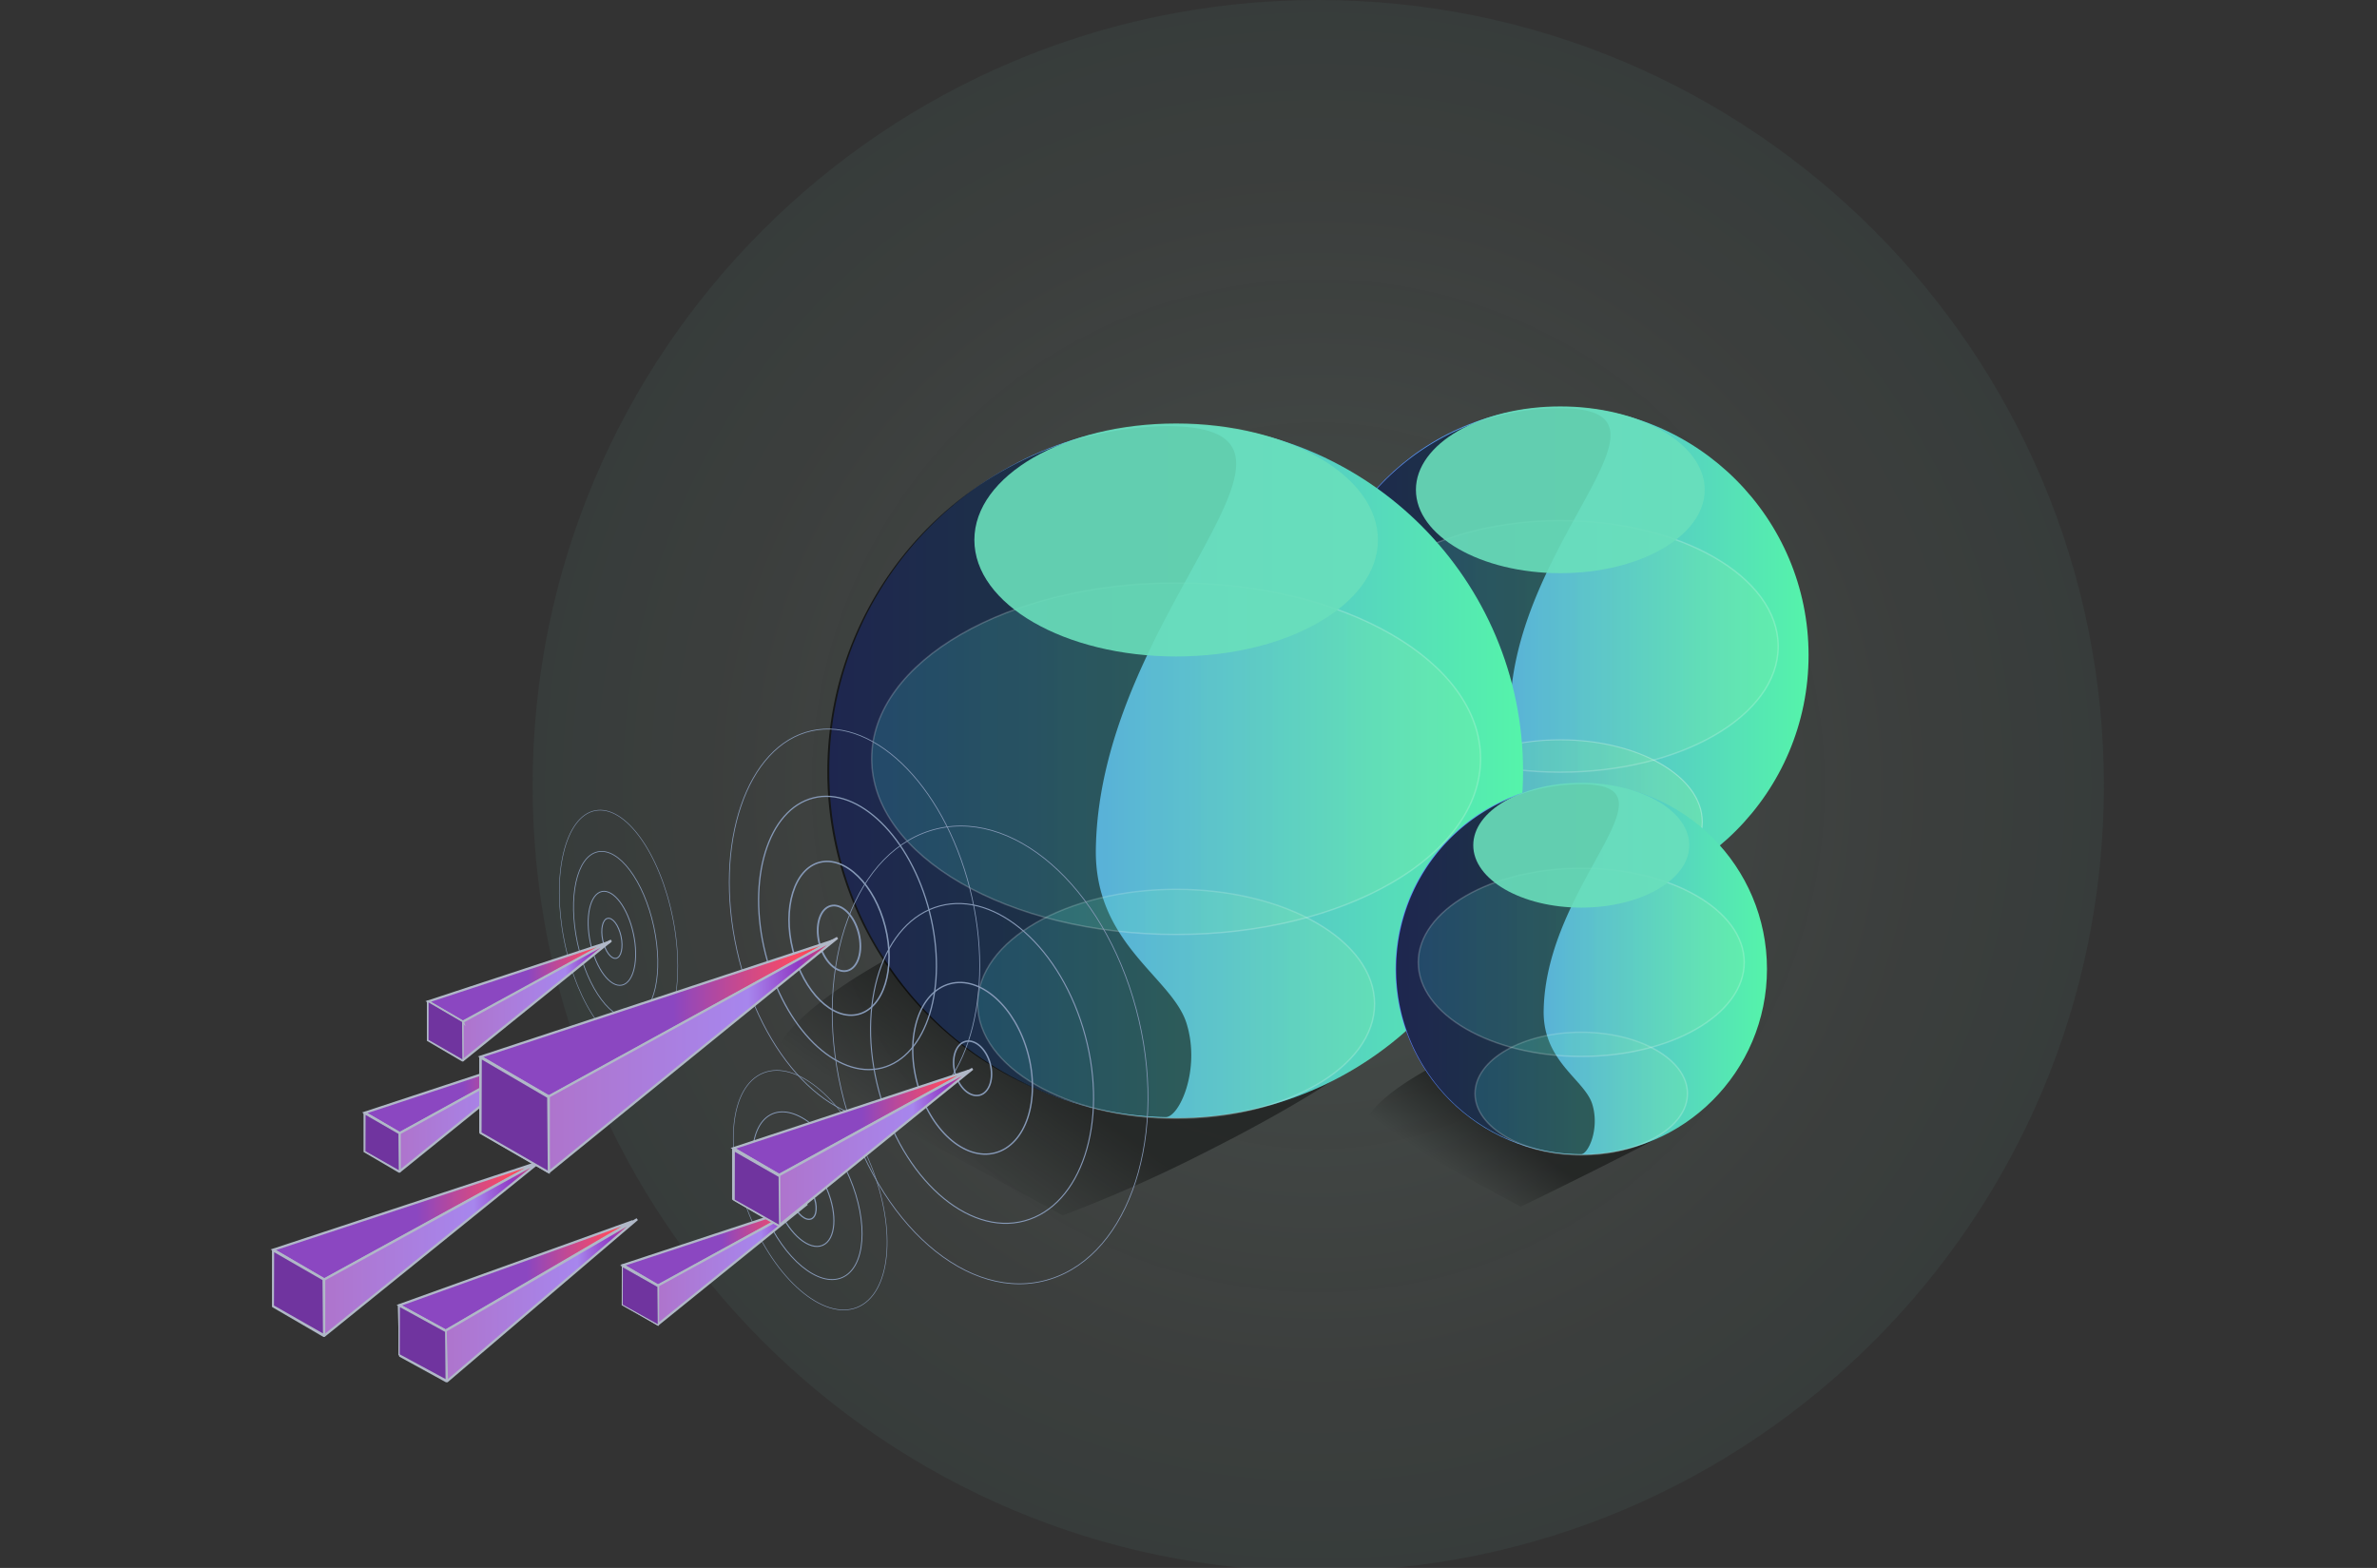 <svg fill="none" xmlns="http://www.w3.org/2000/svg" viewBox="0 0 470 310"><rect x="0" y="0" width="470" height="310" fill="#333333" stroke="none"/><g clip-path="url(#a)"><path opacity=".3" d="M260.654 310.691c85.795 0 155.346-69.55 155.346-155.345S346.449 0 260.654 0 105.309 69.55 105.309 155.346c0 85.795 69.55 155.345 155.345 155.345Z" fill="url(#b)"/><path opacity=".4" d="M330.985 173.093s-5.413 5.163-18.156 11.529a96.846 96.846 0 0 1-20.346 7.761l-40.941-22.206s-1.748-6.298 12.573-14.593a50.818 50.818 0 0 1 27.835-6.956l38.978 21.73a1.575 1.575 0 0 1 .832 1.351 1.564 1.564 0 0 1-.775 1.384Z" fill="url(#c)"/><path d="M308.516 178.642c27.111 0 49.089-21.978 49.089-49.089 0-27.111-21.978-49.089-49.089-49.089-27.11 0-49.088 21.978-49.088 49.089 0 27.111 21.978 49.089 49.088 49.089Z" fill="url(#d)"/><path opacity=".7" d="M298.588 140.594c-.205 13.458.601 19.949 2.609 26.508 2.009 6.558 9.192 11.404 7.274 11.415a49.293 49.293 0 0 1-49.043-48.964 49.293 49.293 0 0 1 2.02-13.401 48.67 48.67 0 0 1 46.978-35.438c27.109 0-9.328 25.951-9.838 59.88Z" fill="#050505"/><path opacity=".3" d="M308.517 178.699c15.504 0 28.073-7.26 28.073-16.216 0-8.955-12.569-16.215-28.073-16.215-15.505 0-28.074 7.26-28.074 16.215 0 8.956 12.569 16.216 28.074 16.216Z" fill="url(#e)" stroke="#fff" stroke-width=".222" stroke-miterlimit="10"/><path opacity=".2" d="M308.518 152.668c23.795 0 43.086-11.137 43.086-24.874 0-13.737-19.291-24.873-43.086-24.873-23.796 0-43.086 11.136-43.086 24.873 0 13.737 19.29 24.874 43.086 24.874Z" fill="url(#f)" stroke="#fff" stroke-width=".28" stroke-miterlimit="10"/><path d="M308.517 113.326c15.768 0 28.55-7.381 28.55-16.487 0-9.106-12.782-16.488-28.55-16.488s-28.55 7.382-28.55 16.488 12.782 16.487 28.55 16.487Z" fill="#6ADFBC" fill-opacity=".9"/><path opacity=".4" d="M263.956 213.297s-8.272 5.821-26.099 14.751a276.598 276.598 0 0 1-27.722 12.244l-57.213-31.035s.408-6.899 20.425-18.496c20.017-11.597 36.051-11.62 36.051-11.62l54.467 30.366a2.187 2.187 0 0 1 .872 2.969 2.19 2.19 0 0 1-.781.821Z" fill="url(#g)"/><path d="M232.558 221.058c37.884 0 68.595-30.711 68.595-68.595 0-37.883-30.711-68.594-68.595-68.594s-68.595 30.711-68.595 68.594c0 37.884 30.711 68.595 68.595 68.595Z" fill="url(#h)"/><path opacity=".7" d="M216.68 167.896c-.283 18.791 15.149 25.339 17.952 34.496 2.803 9.157-1.464 18.462-4.131 18.473a68.332 68.332 0 0 1-.079-136.633c37.889 0-13.027 36.243-13.742 83.664Z" fill="#050505"/><path opacity=".2" d="M232.558 221.127c21.671 0 39.239-10.141 39.239-22.65 0-12.509-17.568-22.649-39.239-22.649-21.672 0-39.24 10.14-39.24 22.649s17.568 22.65 39.24 22.65Z" fill="url(#i)" stroke="#fff" stroke-width=".28" stroke-miterlimit="10"/><path opacity=".2" d="M232.557 184.758c33.247 0 60.198-15.561 60.198-34.757 0-19.196-26.951-34.757-60.198-34.757-33.246 0-60.198 15.561-60.198 34.757 0 19.196 26.952 34.757 60.198 34.757Z" fill="url(#j)" stroke="#fff" stroke-width=".28" stroke-miterlimit="10"/><path d="M232.558 129.791c22.034 0 39.897-10.313 39.897-23.035s-17.863-23.035-39.897-23.035c-22.035 0-39.898 10.313-39.898 23.035s17.863 23.035 39.898 23.035Z" fill="#6ADFBC" fill-opacity=".9"/><path opacity=".4" d="M329.465 224.145s-4.958 2.621-14.479 7.387c-8.817 4.403-14.309 7.047-14.309 7.047l-30.638-16.613s.375-3.665 11.075-9.872c10.701-6.207 19.155-6.241 19.155-6.241l29.151 16.249a1.13 1.13 0 0 1 .663 1.007 1.134 1.134 0 0 1-.618 1.036Z" fill="url(#k)"/><path d="M312.66 228.309c20.28 0 36.72-16.44 36.72-36.72 0-20.28-16.44-36.72-36.72-36.72-20.28 0-36.721 16.44-36.721 36.72 0 20.28 16.441 36.72 36.721 36.72Z" fill="url(#l)"/><path opacity=".7" d="M305.227 199.839c-.148 10.065 8.113 13.617 9.611 18.473 1.498 4.857-.783 9.873-2.213 9.884a36.57 36.57 0 0 1-36.572-36.573 36.57 36.57 0 0 1 36.572-36.572c20.244 0-7.012 19.415-7.398 44.788Z" fill="#050505"/><path opacity=".2" d="M312.66 228.343c11.6 0 21.004-5.431 21.004-12.13 0-6.699-9.404-12.13-21.004-12.13-11.6 0-21.004 5.431-21.004 12.13 0 6.699 9.404 12.13 21.004 12.13Z" fill="url(#m)" stroke="#fff" stroke-width=".28" stroke-miterlimit="10"/><path opacity=".2" d="M312.66 208.871c17.798 0 32.227-8.332 32.227-18.609 0-10.278-14.429-18.61-32.227-18.61-17.798 0-32.226 8.332-32.226 18.61 0 10.277 14.428 18.609 32.226 18.609Z" fill="url(#n)" stroke="#fff" stroke-width=".28" stroke-miterlimit="10"/><path d="M312.66 179.448c11.795 0 21.356-5.523 21.356-12.335 0-6.812-9.561-12.335-21.356-12.335-11.794 0-21.355 5.523-21.355 12.335 0 6.812 9.561 12.335 21.355 12.335Z" fill="#6ADFBC" fill-opacity=".9"/><path d="M169.707 200.54c5.042-1.277 7.427-9.039 5.325-17.338-2.101-8.299-7.893-13.991-12.935-12.715-5.043 1.277-7.427 9.04-5.325 17.339 2.101 8.298 7.893 13.991 12.935 12.714Z" stroke="#8699B7" stroke-width=".3" stroke-miterlimit="10"/><path d="M167.527 191.927c2.15-.545 3.167-3.858 2.27-7.399-.897-3.542-3.368-5.972-5.518-5.427-2.151.544-3.167 3.857-2.27 7.399.897 3.542 3.367 5.971 5.518 5.427Z" stroke="#8699B7" stroke-width=".35" stroke-miterlimit="10"/><path d="M174.34 211.153c8.961-2.269 13.198-16.061 9.465-30.806-3.734-14.744-14.025-24.858-22.986-22.589-8.961 2.269-13.198 16.062-9.465 30.806 3.734 14.745 14.025 24.858 22.986 22.589Z" stroke="#8699B7" stroke-width=".25" stroke-miterlimit="10"/><path d="M177.451 220.899c12.841-2.854 19.45-22.272 14.76-43.372-4.689-21.1-18.9-35.892-31.741-33.038-12.841 2.854-19.45 22.272-14.76 43.372 4.689 21.1 18.9 35.892 31.741 33.038Z" stroke="#8699B7" stroke-width=".15" stroke-miterlimit="10"/><path d="M122.987 194.767c2.346-.506 3.355-5.058 2.253-10.167-1.102-5.109-3.897-8.841-6.244-8.335-2.346.506-3.355 5.058-2.253 10.167 1.102 5.109 3.897 8.841 6.244 8.335Z" stroke="#8699B7" stroke-width=".18" stroke-miterlimit="10"/><path d="M121.843 189.465c.999-.215 1.427-2.158.957-4.339-.471-2.181-1.661-3.774-2.66-3.559-.998.215-1.427 2.158-.956 4.339.47 2.181 1.661 3.774 2.659 3.559Z" stroke="#8699B7" stroke-width=".2" stroke-miterlimit="10"/><path d="M125.273 201.27c4.166-.898 5.957-8.982 4-18.054-1.957-9.073-6.92-15.7-11.086-14.802-4.165.899-5.956 8.982-4 18.055 1.957 9.073 6.92 15.699 11.086 14.801Z" stroke="#8699B7" stroke-width=".15" stroke-miterlimit="10"/><path d="M126.932 207.229c5.94-1.172 8.681-12.634 6.123-25.601-2.559-12.967-9.447-22.529-15.387-21.358-5.939 1.172-8.68 12.634-6.122 25.601 2.558 12.967 9.447 22.529 15.386 21.358Z" stroke="#8699B7" stroke-width=".1" stroke-miterlimit="10"/><path d="M162.652 246.213c2.607-1.107 2.986-6.087.847-11.123-2.14-5.035-5.988-8.219-8.595-7.112-2.607 1.108-2.986 6.088-.847 11.124 2.14 5.035 5.988 8.219 8.595 7.111Z" stroke="#8699B7" stroke-width=".21" stroke-miterlimit="10"/><path d="M160.428 240.981c1.114-.473 1.277-2.596.365-4.741-.911-2.146-2.553-3.502-3.666-3.029-1.113.473-1.277 2.596-.365 4.741.912 2.146 2.553 3.502 3.666 3.029Z" stroke="#8699B7" stroke-width=".25" stroke-miterlimit="10"/><path d="M166.488 252.595c4.632-1.968 5.307-10.811 1.508-19.751-3.798-8.94-10.632-14.593-15.264-12.625s-5.307 10.811-1.508 19.751c3.798 8.941 10.632 14.593 15.264 12.625Z" stroke="#8699B7" stroke-width=".18" stroke-miterlimit="10"/><path d="M169.468 258.491c6.658-2.661 7.905-15.197 2.788-27.999-5.118-12.802-14.664-21.023-21.321-18.362-6.657 2.661-7.905 15.197-2.787 27.999 5.118 12.803 14.663 21.024 21.32 18.362Z" stroke="#8699B7" stroke-width=".11" stroke-miterlimit="10"/><path d="M196.8 227.929c6.046-1.625 8.937-10.424 6.457-19.654-2.48-9.23-9.392-15.395-15.438-13.77-6.046 1.624-8.937 10.424-6.457 19.653 2.48 9.23 9.391 15.395 15.438 13.771Z" stroke="#8699B7" stroke-width=".27" stroke-miterlimit="10"/><path d="M193.734 216.521c1.919-.516 2.836-3.308 2.049-6.238-.787-2.929-2.98-4.886-4.899-4.37-1.919.515-2.836 3.308-2.049 6.237.787 2.929 2.981 4.886 4.899 4.371Z" stroke="#8699B7" stroke-width=".3" stroke-miterlimit="10"/><path d="M202.549 241.387c11.263-3.027 16.649-19.419 12.029-36.614-4.621-17.194-17.497-28.68-28.76-25.653-11.263 3.026-16.649 19.418-12.029 36.613 4.62 17.195 17.497 28.68 28.76 25.654Z" stroke="#8699B7" stroke-width=".21" stroke-miterlimit="10"/><path d="M206.141 253.305c16.258-3.768 24.795-26.852 19.069-51.56-5.727-24.707-23.55-41.682-39.808-37.913-16.257 3.768-24.795 26.852-19.068 51.56 5.727 24.707 23.549 41.682 39.807 37.913Z" stroke="#8699B7" stroke-width=".15" stroke-miterlimit="10"/><path d="m130.115 254.227 28.845-15.887-35.778 11.79 6.922 4.04.011.057Z" fill="url(#o)" stroke="#B0B8C7" stroke-width=".449" stroke-miterlimit="10"/><path d="m130.081 254.215-6.808-3.982h-.08v7.614l6.888 4.017 29.503-23.83-29.503 16.136v.045Z" fill="url(#p)" stroke="#B0B8C7" stroke-width=".449" stroke-miterlimit="10"/><path d="M130.113 254.238v7.671" stroke="#B0B8C7" stroke-width=".426" stroke-miterlimit="10"/><path d="m91.567 202.063 29.061-15.886-35.96 11.824 6.876 4.017.023.045Z" fill="url(#q)" stroke="#B0B8C7" stroke-width=".449" stroke-miterlimit="10"/><path d="m91.52 202.04-6.808-3.96h-.08v7.569l6.81 3.994h.067l29.345-23.682-29.345 16.045.012.034Z" fill="url(#r)" stroke="#B0B8C7" stroke-width=".449" stroke-miterlimit="10"/><path d="M91.555 202.063v7.637" stroke="#B0B8C7" stroke-width=".23" stroke-miterlimit="10"/><path d="m79.04 224.043 28.674-15.762-35.585 11.722 6.888 4.017.023.023Z" fill="url(#s)" stroke="#B0B8C7" stroke-width=".449" stroke-miterlimit="10"/><path d="m78.995 224.031-6.808-3.971s-.08 0-.08.057v7.512l6.809 3.994h.068l29.333-23.682-29.265 16.09h-.057Z" fill="url(#t)" stroke="#B0B8C7" stroke-width=".449" stroke-miterlimit="10"/><path d="M79.027 224.043v7.648" stroke="#B0B8C7" stroke-width=".426" stroke-miterlimit="10"/><path d="m88.128 263.089 36.981-21.639-46.15 16.601 9.146 5.015.023.023Z" fill="url(#u)" stroke="#B0B8C7" stroke-width=".449" stroke-miterlimit="10"/><path d="m88.072 263.078-9.078-4.959a.083.083 0 0 0-.038-.008.081.081 0 0 0-.037.012.079.079 0 0 0-.038.064l.272 9.827a.102.102 0 0 0 0 .068l9.078 4.981h.193l37.56-32.011-37.832 22.014-.08.012Z" fill="url(#v)" stroke="#B0B8C7" stroke-width=".449" stroke-miterlimit="10"/><path d="m88.117 263.101.261 9.985" stroke="#B0B8C7" stroke-width=".426" stroke-miterlimit="10"/><path d="m64.118 252.979 41.871-23.013-51.948 17.123 10.054 5.856.023.034Z" fill="url(#w)" stroke="#B0B8C7" stroke-width=".449" stroke-miterlimit="10"/><path d="m64.061 252.956-9.929-5.787a.069.069 0 0 0-.041-.014.078.078 0 0 0-.043.009.08.08 0 0 0-.04.073v10.961a.115.115 0 0 0 0 .08l9.996 5.821h.102l42.871-34.621-42.837 23.478h-.079Z" fill="url(#x)" stroke="#B0B8C7" stroke-width=".449" stroke-miterlimit="10"/><path d="M64.106 252.99v11.143" stroke="#B0B8C7" stroke-width=".426" stroke-miterlimit="10"/><path d="m154.035 232.315 37.56-20.641-46.581 15.353 9.021 5.254v.034Z" fill="url(#y)" stroke="#B0B8C7" stroke-width=".449" stroke-miterlimit="10"/><path d="m153.988 232.292-8.908-5.186a.074.074 0 0 0-.033-.009.07.07 0 0 0-.069.066v9.838a.06.06 0 0 0-.007.029c0 .01.002.02.007.028l8.965 5.231h.091l38.263-30.967-38.229 21.016-.08-.046Z" fill="url(#z)" stroke="#B0B8C7" stroke-width=".449" stroke-miterlimit="10"/><path d="M154.035 232.326v9.997" stroke="#B0B8C7" stroke-width=".426" stroke-miterlimit="10"/><path d="m108.508 216.814 56.068-30.808-69.537 22.922 13.458 7.841.011.045Z" fill="url(#A)" stroke="#B0B8C7" stroke-width=".449" stroke-miterlimit="10"/><path d="m108.44 216.792-13.287-7.739a.106.106 0 0 0-.055-.015.107.107 0 0 0-.056.013.108.108 0 0 0-.042.039.11.11 0 0 0-.018.054v14.66a.115.115 0 0 0 .017.053c.01.016.024.029.04.038l13.39 7.807h.136l57.021-46.274-57.078 31.352-.068.012Z" fill="url(#B)" stroke="#B0B8C7" stroke-width=".449" stroke-miterlimit="10"/><path d="M108.498 216.826v14.922" stroke="#B0B8C7" stroke-width=".449" stroke-miterlimit="10"/><path d="m95.073 209.144-.046 14.865 13.481 7.761-.125-14.853-13.31-7.773Z" fill="#70349F" stroke="#B0B8C7" stroke-width=".391" stroke-miterlimit="10"/><path d="m84.634 198.012-.011 7.637 6.91 3.983-.067-7.637-6.832-3.983Z" fill="#70349F" stroke="#B0B8C7" stroke-width=".201" stroke-miterlimit="10"/><path d="m72.185 220.253-.023 7.41 6.797 3.869-.068-7.41-6.706-3.869Z" fill="#70349F" stroke="#B0B8C7" stroke-width=".196" stroke-miterlimit="10"/><path d="m54.063 247.328-.034 10.87 9.975 5.685-.091-10.882-9.85-5.673Z" fill="#70349F" stroke="#B0B8C7" stroke-width=".288" stroke-miterlimit="10"/><path d="m78.936 258.21-.034 9.634 9.328 5.038-.09-9.634-9.204-5.038Z" fill="#70349F" stroke="#B0B8C7" stroke-width=".262" stroke-miterlimit="10"/><path d="m145.171 227.504-.023 9.758 9.022 5.095-.091-9.758-8.908-5.095Z" fill="#70349F" stroke="#B0B8C7" stroke-width=".259" stroke-miterlimit="10"/><path d="m123.056 250.391-.023 7.614 7.126 3.983-.068-7.614-7.035-3.983Z" fill="#70349F" stroke="#B0B8C7" stroke-width=".203" stroke-miterlimit="10"/></g><defs><linearGradient id="c" x1="276.608" y1="191.306" x2="312.375" y2="139.925" gradientUnits="userSpaceOnUse"><stop offset=".08" stop-opacity="0"/><stop offset=".36"/></linearGradient><linearGradient id="d" x1="259.428" y1="130.479" x2="357.605" y2="130.479" gradientUnits="userSpaceOnUse"><stop stop-color="#5976FF"/><stop offset="1" stop-color="#55F4AA"/></linearGradient><linearGradient id="e" x1="280.477" y1="162.483" x2="336.568" y2="162.483" gradientUnits="userSpaceOnUse"><stop stop-color="#38D78D"/><stop offset=".84" stop-color="#8FF09F"/></linearGradient><linearGradient id="f" x1="265.432" y1="127.794" x2="351.591" y2="127.794" gradientUnits="userSpaceOnUse"><stop stop-color="#38CDD7"/><stop offset=".84" stop-color="#8FF0A4"/></linearGradient><linearGradient id="g" x1="188.7" y1="239.26" x2="238.674" y2="167.453" gradientUnits="userSpaceOnUse"><stop offset=".08" stop-opacity="0"/><stop offset=".36"/></linearGradient><linearGradient id="h" x1="163.963" y1="153.758" x2="301.153" y2="153.758" gradientUnits="userSpaceOnUse"><stop stop-color="#5976FF"/><stop offset="1" stop-color="#55F4AA"/></linearGradient><linearGradient id="i" x1="193.318" y1="198.477" x2="271.785" y2="198.477" gradientUnits="userSpaceOnUse"><stop stop-color="#38CDD7"/><stop offset=".84" stop-color="#8FF0A4"/></linearGradient><linearGradient id="j" x1="172.359" y1="150.001" x2="292.738" y2="150.001" gradientUnits="userSpaceOnUse"><stop stop-color="#38CDD7"/><stop offset=".84" stop-color="#8FF0A4"/></linearGradient><linearGradient id="k" x1="289.205" y1="238.057" x2="315.951" y2="199.623" gradientUnits="userSpaceOnUse"><stop offset=".08" stop-opacity="0"/><stop offset=".36"/></linearGradient><linearGradient id="l" x1="275.939" y1="192.282" x2="349.38" y2="192.282" gradientUnits="userSpaceOnUse"><stop stop-color="#5976FF"/><stop offset="1" stop-color="#55F4AA"/></linearGradient><linearGradient id="m" x1="291.656" y1="216.213" x2="333.658" y2="216.213" gradientUnits="userSpaceOnUse"><stop stop-color="#38CDD7"/><stop offset=".84" stop-color="#8FF0A4"/></linearGradient><linearGradient id="n" x1="280.434" y1="190.262" x2="344.877" y2="190.262" gradientUnits="userSpaceOnUse"><stop stop-color="#38CDD7"/><stop offset=".84" stop-color="#8FF0A4"/></linearGradient><linearGradient id="o" x1="123.182" y1="246.278" x2="158.971" y2="246.278" gradientUnits="userSpaceOnUse"><stop offset=".547" stop-color="#8B47C1"/><stop offset=".9" stop-color="#FB4B63"/><stop offset="1" stop-color="#F43F45"/></linearGradient><linearGradient id="p" x1="123.198" y1="249.968" x2="159.584" y2="249.968" gradientUnits="userSpaceOnUse"><stop stop-color="#B16EC1"/><stop offset=".75" stop-color="#A786ED"/><stop offset=".89" stop-color="#903AC5"/><stop offset="1" stop-color="#F43F45"/></linearGradient><linearGradient id="q" x1="84.668" y1="194.114" x2="120.639" y2="194.114" gradientUnits="userSpaceOnUse"><stop offset=".547" stop-color="#8B47C1"/><stop offset=".9" stop-color="#FB4B63"/><stop offset="1" stop-color="#F43F45"/></linearGradient><linearGradient id="r" x1="84.638" y1="197.821" x2="120.854" y2="197.821" gradientUnits="userSpaceOnUse"><stop stop-color="#B16EC1"/><stop offset=".75" stop-color="#A786ED"/><stop offset=".89" stop-color="#903AC5"/><stop offset="1" stop-color="#F43F45"/></linearGradient><linearGradient id="s" x1="72.129" y1="216.156" x2="107.726" y2="216.156" gradientUnits="userSpaceOnUse"><stop offset=".547" stop-color="#8B47C1"/><stop offset=".9" stop-color="#FB4B63"/><stop offset="1" stop-color="#F43F45"/></linearGradient><linearGradient id="t" x1="72.112" y1="219.801" x2="108.317" y2="219.801" gradientUnits="userSpaceOnUse"><stop stop-color="#B16EC1"/><stop offset=".75" stop-color="#A786ED"/><stop offset=".89" stop-color="#903AC5"/><stop offset="1" stop-color="#F43F45"/></linearGradient><linearGradient id="u" x1="78.959" y1="252.262" x2="125.124" y2="252.262" gradientUnits="userSpaceOnUse"><stop offset=".547" stop-color="#8B47C1"/><stop offset=".9" stop-color="#FB4B63"/><stop offset="1" stop-color="#F43F45"/></linearGradient><linearGradient id="v" x1="78.887" y1="257.084" x2="125.984" y2="257.084" gradientUnits="userSpaceOnUse"><stop stop-color="#B16EC1"/><stop offset=".75" stop-color="#A786ED"/><stop offset=".89" stop-color="#903AC5"/><stop offset="1" stop-color="#F43F45"/></linearGradient><linearGradient id="w" x1="54.041" y1="241.464" x2="106.006" y2="241.464" gradientUnits="userSpaceOnUse"><stop offset=".547" stop-color="#8B47C1"/><stop offset=".9" stop-color="#FB4B63"/><stop offset="1" stop-color="#F43F45"/></linearGradient><linearGradient id="x" x1="54.007" y1="246.817" x2="106.977" y2="246.817" gradientUnits="userSpaceOnUse"><stop stop-color="#B16EC1"/><stop offset=".75" stop-color="#A786ED"/><stop offset=".89" stop-color="#903AC5"/><stop offset="1" stop-color="#F43F45"/></linearGradient><linearGradient id="y" x1="145.014" y1="221.987" x2="191.61" y2="221.987" gradientUnits="userSpaceOnUse"><stop offset=".547" stop-color="#8B47C1"/><stop offset=".9" stop-color="#FB4B63"/><stop offset="1" stop-color="#F43F45"/></linearGradient><linearGradient id="z" x1="144.977" y1="226.831" x2="192.297" y2="226.831" gradientUnits="userSpaceOnUse"><stop stop-color="#B16EC1"/><stop offset=".75" stop-color="#A786ED"/><stop offset=".89" stop-color="#903AC5"/><stop offset="1" stop-color="#F43F45"/></linearGradient><linearGradient id="A" x1="95.039" y1="201.399" x2="164.598" y2="201.399" gradientUnits="userSpaceOnUse"><stop offset=".547" stop-color="#8B47C1"/><stop offset=".9" stop-color="#FB4B63"/><stop offset="1" stop-color="#F43F45"/></linearGradient><linearGradient id="B" x1="94.992" y1="208.603" x2="165.586" y2="208.603" gradientUnits="userSpaceOnUse"><stop stop-color="#B16EC1"/><stop offset=".75" stop-color="#A786ED"/><stop offset=".89" stop-color="#903AC5"/><stop offset="1" stop-color="#F43F45"/></linearGradient><radialGradient id="b" cx="0" cy="0" r="1" gradientUnits="userSpaceOnUse" gradientTransform="translate(260.654 155.346) scale(155.346)"><stop stop-color="#BBF2DE" stop-opacity=".46"/><stop offset=".75" stop-color="#CFFFE9" stop-opacity=".19"/><stop offset="1" stop-color="#62BAA5" stop-opacity=".22"/></radialGradient><clipPath id="a"><path fill="#fff" d="M0 0h470v310H0z"/></clipPath></defs></svg>
